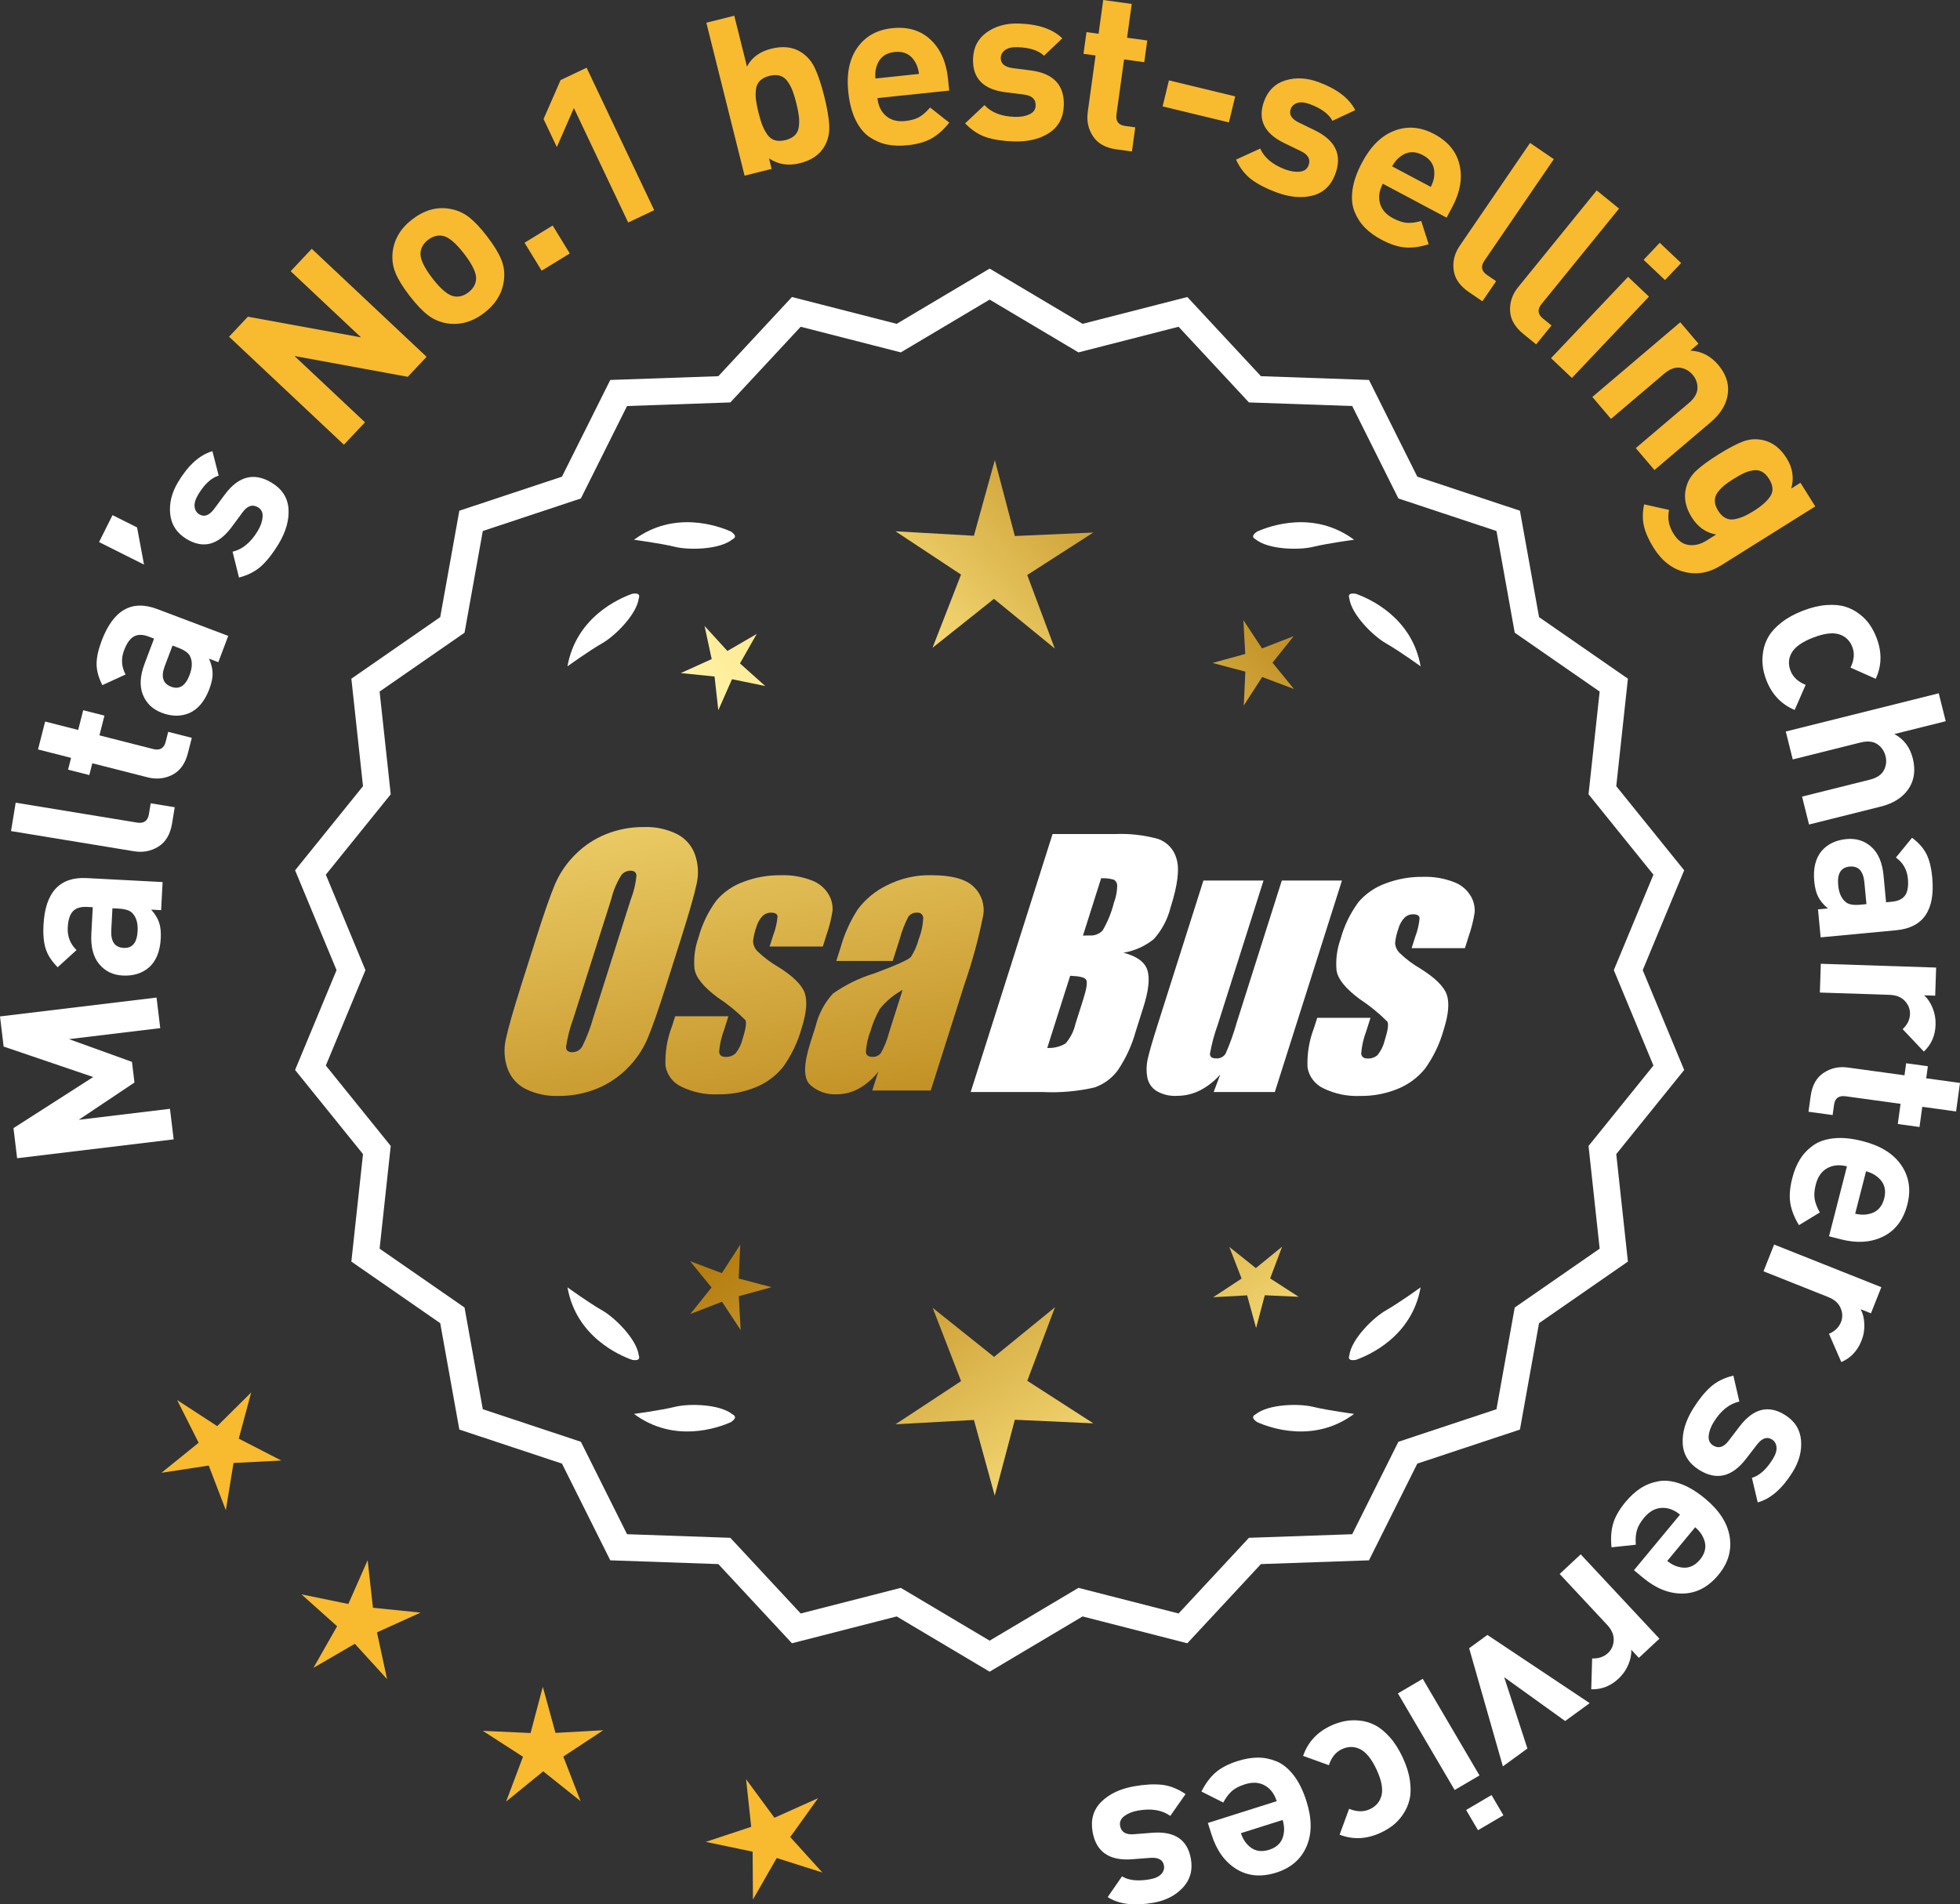 <?xml version="1.0" encoding="UTF-8"?>
<svg id="Layer_2" data-name="Layer 2" xmlns="http://www.w3.org/2000/svg" xmlns:xlink="http://www.w3.org/1999/xlink" viewBox="0 0 177.002 172.01">
  <rect x="0" y="0" width="177.002" height="172.01" fill="#333333" stroke="none"/>
  <defs>
    <style>
      .cls-1 {
        fill: url(#linear-gradient-8);
      }

      .cls-2 {
        fill: url(#linear-gradient-7);
      }

      .cls-3 {
        fill: url(#linear-gradient-5);
      }

      .cls-4 {
        fill: url(#linear-gradient-6);
      }

      .cls-5 {
        fill: url(#linear-gradient-9);
      }

      .cls-6 {
        fill: url(#linear-gradient-4);
      }

      .cls-7 {
        fill: url(#linear-gradient-3);
      }

      .cls-8 {
        fill: url(#linear-gradient-2);
      }

      .cls-9 {
        fill: url(#linear-gradient);
      }

      .cls-10 {
        fill: #f8ba2f;
      }

      .cls-11 {
        fill: #fff;
      }
    </style>
    <linearGradient id="linear-gradient" x1="115.724" y1="197.251" x2="64.299" y2="114.731" gradientUnits="userSpaceOnUse">
      <stop offset="0" stop-color="#f9df7b"/>
      <stop offset=".279" stop-color="#b57e10"/>
      <stop offset=".323" stop-color="#c89d38"/>
      <stop offset=".417" stop-color="#efda86"/>
      <stop offset=".46" stop-color="#fff3a6"/>
      <stop offset=".642" stop-color="#f9df7b"/>
      <stop offset="1" stop-color="#b57e10"/>
    </linearGradient>
    <linearGradient id="linear-gradient-2" x1="128.971" y1="188.995" x2="77.546" y2="106.475" xlink:href="#linear-gradient"/>
    <linearGradient id="linear-gradient-3" x1="150.498" y1="175.579" x2="99.073" y2="93.06" xlink:href="#linear-gradient"/>
    <linearGradient id="linear-gradient-4" x1="50.286" y1="65.2" x2="81.979" y2="236.219" gradientUnits="userSpaceOnUse">
      <stop offset="0" stop-color="#f9df7b"/>
      <stop offset=".279" stop-color="#b57e10"/>
      <stop offset=".284" stop-color="#e5c25b"/>
      <stop offset=".286" stop-color="#f9df7b"/>
      <stop offset=".46" stop-color="#fff3a6"/>
      <stop offset=".642" stop-color="#f9df7b"/>
      <stop offset="1" stop-color="#b57e10"/>
    </linearGradient>
    <linearGradient id="linear-gradient-5" x1="62.794" y1="62.882" x2="94.487" y2="233.901" xlink:href="#linear-gradient-4"/>
    <linearGradient id="linear-gradient-6" x1="75.419" y1="60.543" x2="107.112" y2="231.561" xlink:href="#linear-gradient-4"/>
    <linearGradient id="linear-gradient-7" x1="54.733" y1="114.601" x2="120.509" y2="53.609" xlink:href="#linear-gradient"/>
    <linearGradient id="linear-gradient-8" x1="32.514" y1="90.64" x2="98.29" y2="29.647" xlink:href="#linear-gradient"/>
    <linearGradient id="linear-gradient-9" x1="39.57" y1="98.249" x2="105.346" y2="37.256" xlink:href="#linear-gradient"/>
  </defs>
  <g id="Layer_1-2" data-name="Layer 1">
    <g>
      <g>
        <polygon class="cls-10" points="22.685 125.769 19.616 128.811 15.994 126.454 17.939 130.313 14.578 133.029 18.849 132.372 20.394 136.407 21.089 132.142 25.405 131.92 21.563 129.942 22.685 125.769"/>
        <polygon class="cls-10" points="33.681 145.218 33.201 140.924 31.456 144.877 27.223 144.006 30.443 146.888 28.307 150.644 32.043 148.472 34.956 151.664 34.044 147.44 37.98 145.656 33.681 145.218"/>
        <polygon class="cls-10" points="50.165 156.521 49.019 152.354 47.914 156.532 43.597 156.334 47.229 158.676 45.707 162.721 49.056 159.991 52.433 162.688 50.871 158.659 54.48 156.281 50.165 156.521"/>
        <polygon class="cls-10" points="71.363 165.928 73.881 162.416 69.938 164.185 67.376 160.705 67.84 165.002 63.739 166.363 67.968 167.249 67.996 171.57 70.145 167.822 74.264 169.131 71.363 165.928"/>
      </g>
      <g>
        <path class="cls-11" d="M89.371,150.63l-8.345-4.961-9.405,2.409-6.61-7.111-9.703-.338-4.338-8.685-9.214-3.058-1.716-9.556-7.98-5.53,1.046-9.652-6.098-7.554,3.723-8.967-3.723-8.967,6.098-7.554-1.046-9.652,7.98-5.53,1.716-9.556,9.214-3.058,4.338-8.685,9.703-.338,6.61-7.111,9.405,2.409,8.345-4.961,8.345,4.961,9.405-2.409,6.61,7.111,9.703.338,4.338,8.685,9.214,3.058,1.716,9.556,7.98,5.53-1.046,9.652,6.098,7.554-3.723,8.967,3.723,8.967-6.098,7.554,1.046,9.652-7.98,5.53-1.716,9.556-9.214,3.058-4.338,8.685-9.703.338-6.61,7.111-9.405-2.409-8.345,4.961ZM81.301,143.753l8.07,4.797,8.07-4.797,9.095,2.329,6.392-6.877,9.383-.327,4.195-8.399,8.91-2.957,1.659-9.241,7.716-5.348-1.011-9.334,5.897-7.305-3.6-8.671,3.6-8.671-5.897-7.305,1.011-9.334-7.716-5.348-1.659-9.241-8.91-2.957-4.195-8.399-9.383-.327-6.392-6.877-9.095,2.329-8.07-4.797-8.07,4.797-9.095-2.329-6.392,6.877-9.383.327-4.195,8.399-8.91,2.957-1.659,9.241-7.716,5.348,1.011,9.334-5.897,7.305,3.6,8.671-3.6,8.671,5.897,7.305-1.011,9.334,7.716,5.348,1.659,9.241,8.91,2.957,4.195,8.399,9.383.327,6.392,6.877,9.095-2.329Z"/>
        <path class="cls-11" d="M89.371,150.992l-8.394-4.99-9.459,2.423-6.647-7.152-9.758-.34-4.364-8.735-9.268-3.076-1.726-9.61-8.025-5.562,1.052-9.708-6.133-7.598,3.744-9.018-3.744-9.018,6.133-7.598-1.052-9.708,8.025-5.562,1.726-9.61,9.268-3.076,4.364-8.735,9.758-.34,6.647-7.152,9.459,2.423,8.394-4.99,8.394,4.99,9.459-2.423,6.647,7.152,9.758.34,4.364,8.735,9.268,3.076,1.726,9.61,8.025,5.562-1.052,9.708,6.133,7.598-3.744,9.018,3.744,9.018-6.133,7.598,1.052,9.708-8.025,5.562-1.726,9.61-9.268,3.076-4.364,8.735-9.758.34-6.647,7.152-9.459-2.423-8.394,4.99ZM81.073,145.335l8.298,4.933,8.298-4.933,9.352,2.396,6.571-7.07,9.646-.336,4.313-8.636,9.162-3.041,1.706-9.501,7.934-5.499-1.04-9.596,6.062-7.511-3.701-8.915,3.701-8.916-6.062-7.511,1.04-9.597-7.934-5.499-1.706-9.501-9.162-3.041-4.313-8.635-9.646-.336-6.571-7.07-9.352,2.395-8.298-4.932-8.298,4.932-9.352-2.395-6.571,7.07-9.646.336-4.313,8.635-9.162,3.041-1.706,9.501-7.934,5.499,1.04,9.597-6.062,7.511,3.701,8.916-3.701,8.915,6.062,7.511-1.04,9.596,7.934,5.499,1.706,9.501,9.162,3.041,4.313,8.636,9.646.336,6.571,7.07,9.352-2.396ZM89.371,148.913l-8.118-4.826-9.148,2.343-6.43-6.918-9.438-.329-4.221-8.448-8.963-2.975-1.669-9.295-7.762-5.379,1.017-9.39-5.932-7.349,3.621-8.722-3.621-8.722,5.932-7.349-1.017-9.389,7.762-5.38,1.669-9.295,8.963-2.975,4.221-8.449,9.438-.329,6.43-6.917,9.148,2.343,8.118-4.826,8.118,4.826,9.148-2.343,6.43,6.917,9.438.329,4.221,8.449,8.963,2.975,1.669,9.295,7.762,5.38-1.017,9.389,5.932,7.349-3.621,8.722,3.621,8.722-5.932,7.349,1.017,9.39-7.762,5.379-1.669,9.295-8.963,2.975-4.221,8.448-9.438.329-6.43,6.918-9.148-2.343-8.118,4.826ZM81.349,143.42l8.022,4.769,8.022-4.769,9.041,2.315,6.354-6.836,9.327-.325,4.17-8.349,8.857-2.94,1.649-9.186,7.67-5.316-1.005-9.278,5.861-7.262-3.578-8.619,3.578-8.62-5.861-7.262,1.005-9.278-7.67-5.316-1.649-9.186-8.857-2.94-4.17-8.349-9.327-.325-6.354-6.835-9.041,2.315-8.022-4.769-8.022,4.769-9.041-2.315-6.354,6.835-9.327.325-4.17,8.349-8.857,2.94-1.649,9.186-7.67,5.316,1.005,9.278-5.861,7.262,3.578,8.62-3.578,8.619,5.861,7.262-1.005,9.278,7.67,5.316,1.649,9.186,8.857,2.94,4.17,8.349,9.327.325,6.354,6.836,9.041-2.315Z"/>
      </g>
      <g>
        <polygon class="cls-9" points="66.71 115.48 66.85 112.419 65.189 114.994 62.321 113.915 64.257 116.29 62.344 118.684 65.202 117.577 66.887 120.136 66.717 117.077 69.672 116.264 66.71 115.48"/>
        <polygon class="cls-8" points="95.271 118.076 89.772 122.558 84.229 118.13 86.793 124.745 80.868 128.647 87.952 128.254 89.833 135.094 91.647 128.236 98.734 128.56 92.772 124.716 95.271 118.076"/>
        <polygon class="cls-7" points="114.706 115.47 115.785 112.603 113.41 114.538 111.016 112.626 112.123 115.483 109.564 117.169 112.624 116.999 113.436 119.953 114.22 116.991 117.281 117.131 114.706 115.47"/>
      </g>
      <g>
        <path class="cls-11" d="M113.379,127.755c-.114.057-.184.124-.207.201-.001.001-.002.002-.003.003.001 0.0.001 0.0.002.001-.036.131.066.291.35.488,1.179.524,5.149,1.947,8.764-.74,0,0-2.348-.308-3.726-.643-1.249-.304-4.027-.256-5.179.691Z"/>
        <path class="cls-11" d="M121.839,122.716c0.0.001-0.0.003,0,.004.001-0.0.001-0.0.002-.001.063.12.248.166.589.115,1.217-.428,5.08-2.121,5.862-6.557,0,0-1.918,1.389-3.15,2.091-1.117.637-3.103,2.579-3.29,4.059-.043.12-.049.217-.013.288Z"/>
      </g>
      <g>
        <path class="cls-11" d="M66.16,127.755c.114.057.184.124.207.201.001.001.002.002.003.003-.001 0-.001 0-.002.001.036.131-.066.291-.35.488-1.179.524-5.149,1.947-8.764-.74,0,0,2.348-.308,3.726-.643,1.249-.304,4.027-.256,5.179.691Z"/>
        <path class="cls-11" d="M57.7,122.716c-0.0.001 0.0.003,0,.004-.001-0-.001-0-.002-.001-.063.12-.248.166-.589.115-1.217-.428-5.08-2.121-5.862-6.557,0,0,1.918,1.389,3.15,2.091,1.117.637,3.103,2.579,3.29,4.059.043.12.049.217.013.288Z"/>
      </g>
      <g>
        <path class="cls-11" d="M66.16,48.707c.114-.057.184-.124.207-.201.001-.001.002-.002.003-.003-.001-0-.001-0-.002-.001.036-.131-.066-.291-.35-.488-1.179-.524-5.149-1.947-8.764.74,0,0,2.348.308,3.726.643,1.249.304,4.027.256,5.179-.691Z"/>
        <path class="cls-11" d="M57.7,53.746c-0-.001 0-.003,0-.004-.001 0-.001 0-.002.001-.063-.12-.248-.166-.589-.115-1.217.428-5.08,2.121-5.862,6.557,0,0,1.918-1.389,3.15-2.091,1.117-.637,3.103-2.579,3.29-4.059.043-.12.049-.217.013-.288Z"/>
      </g>
      <g>
        <path class="cls-11" d="M113.379,48.707c-.114-.057-.184-.124-.207-.201-.001-.001-.002-.002-.003-.003.001-0.0.001-0.0.002-.001-.036-.131.066-.291.35-.488,1.179-.524,5.149-1.947,8.764.74,0,0-2.348.308-3.726.643-1.249.304-4.027.256-5.179-.691Z"/>
        <path class="cls-11" d="M121.839,53.746c0-.001-0-.003,0-.004.001 0.0.001 0.0.002.001.063-.12.248-.166.589-.115,1.217.428,5.08,2.121,5.862,6.557,0,0-1.918-1.389-3.15-2.091-1.117-.637-3.103-2.579-3.29-4.059-.043-.12-.049-.217-.013-.288Z"/>
      </g>
      <g id="Group_4" data-name="Group 4">
        <g id="Group_1" data-name="Group 1">
          <path id="Path_1" data-name="Path 1" class="cls-6" d="M60.212,88.838c-.743,2.341-1.321,3.999-1.734,4.975-.429.998-1.045,1.904-1.814,2.67-.793.803-1.741,1.435-2.787,1.858-1.09.438-2.256.658-3.431.648-1.017.039-2.027-.171-2.945-.611-.769-.376-1.363-1.035-1.657-1.839-.308-.854-.365-1.778-.165-2.663.198-.958.677-2.638,1.438-5.039l1.265-3.987c.743-2.341,1.321-3.999,1.734-4.975.429-.998,1.045-1.904,1.814-2.67.793-.803,1.741-1.435,2.787-1.858,1.091-.437,2.256-.656,3.431-.646,1.017-.039,2.027.171,2.945.611.768.377,1.362,1.036,1.657,1.84.308.854.365,1.778.165,2.663-.198.958-.677,2.637-1.438,5.037l-1.266,3.986ZM56.987,81.18c.255-.669.42-1.369.49-2.082-.014-.303-.197-.454-.548-.454-.305.003-.593.136-.794.366-.426.665-.737,1.397-.922,2.166l-3.456,10.883c-.3.811-.515,1.65-.64,2.506,0,.319.194.476.565.476.383-.001.734-.212.915-.548.408-.836.739-1.708.988-2.604l3.398-10.71.003.003Z"/>
          <path id="Path_2" data-name="Path 2" class="cls-3" d="M74.31,85.496h-4.81l.329-1.035c.208-.538.339-1.102.391-1.676-.018-.234-.216-.351-.592-.351-.295-.003-.578.115-.785.325-.254.277-.438.611-.538.973-.15.416-.25.849-.298,1.289.015.339.158.661.399.9.569.552,1.206,1.031,1.894,1.425,1.317.827,2.106,1.604,2.367,2.33.259.728.172,1.789-.271,3.182-.35,1.263-.919,2.454-1.683,3.518-.654.81-1.504,1.439-2.469,1.829-1.077.439-2.23.656-3.393.64-1.148.051-2.29-.186-3.322-.691-.755-.353-1.289-1.052-1.43-1.873-.055-1.217.143-2.433.582-3.57l.293-.922h4.808l-.384,1.21c-.246.642-.398,1.316-.454,2.001.022.307.216.461.574.461.33.02.655-.092.903-.311.308-.381.527-.826.64-1.302.289-.911.373-1.482.251-1.712-.764-.766-1.605-1.451-2.509-2.045-1.291-.958-1.987-1.829-2.088-2.612-.083-.943.039-1.893.359-2.784.329-1.218.883-2.363,1.634-3.376.659-.761,1.503-1.338,2.45-1.676,1.062-.401,2.19-.6,3.325-.589.978-.037,1.953.127,2.864.483.631.24,1.16.689,1.498,1.273.258.444.376.955.34,1.467-.114.719-.291,1.427-.53,2.114l-.348,1.111v-.008Z"/>
          <path id="Path_3" data-name="Path 3" class="cls-4" d="M80.62,86.795h-5.095l.406-1.28c.343-1.213.869-2.366,1.559-3.42.686-.899,1.573-1.626,2.59-2.122,1.245-.636,2.629-.953,4.027-.922,1.836,0,3.11.347,3.822,1.042.696.657,1.021,1.616.867,2.561-.422,2.122-.99,4.212-1.701,6.255l-3.043,9.588h-5.279l.542-1.701c-.481.626-1.083,1.149-1.771,1.536-.626.339-1.326.515-2.038.512-.862.033-1.703-.275-2.341-.856-.611-.57-.611-1.82,0-3.75l.498-1.571c.264-1.09.8-2.096,1.558-2.923,1.131-.798,2.383-1.411,3.707-1.814,2.019-.75,3.134-1.252,3.343-1.508.313-.488.546-1.023.691-1.584.247-.621.386-1.28.41-1.948-.017-.269-.248-.473-.517-.457-.011.001-.021.002-.032.003-.317-.024-.622.121-.805.381-.322.631-.577,1.295-.761,1.979l-.638,1.997ZM81.511,89.414c-.793.427-1.493,1.009-2.056,1.712-.356.627-.637,1.293-.838,1.986-.24.612-.383,1.257-.424,1.913.033.285.223.432.582.432.297.022.586-.104.772-.337.316-.559.557-1.156.717-1.778l1.247-3.928Z"/>
        </g>
        <g id="Group_3" data-name="Group 3">
          <path id="Path_7" data-name="Path 7" class="cls-11" d="M95.048,75.334h5.641c1.319-.059,2.639.092,3.91.446.817.29,1.437.967,1.654,1.807.278.907.098,2.367-.542,4.379-.264,1.057-.78,2.035-1.503,2.849-.794.644-1.742,1.07-2.751,1.236,1.207.319,1.928.841,2.162,1.576s.11,1.862-.373,3.376l-.684,2.162c-.345,1.246-.89,2.429-1.613,3.501-.526.72-1.258,1.262-2.1,1.554-1.523.352-3.088.492-4.649.417h-6.541l7.396-23.304h-.007ZM96.646,88.132l-2.073,6.522c.579.032,1.154-.108,1.654-.402.44-.507.747-1.115.893-1.771l.691-2.173c.318-.999.411-1.603.278-1.814-.132-.212-.611-.329-1.445-.359l.003-.004ZM99.441,79.324l-1.642,5.183c.245-.011.435-.014.57-.014.446.042.887-.119,1.2-.44.459-.785.804-1.631,1.024-2.513.188-.49.289-1.008.3-1.532.004-.229-.116-.442-.314-.556-.368-.102-.75-.144-1.131-.126l-.007-.002Z"/>
          <path id="Path_8" data-name="Path 8" class="cls-11" d="M121.187,79.537l-6.061,19.1h-5.523l.596-1.588c-.519.596-1.147,1.088-1.851,1.449-.638.318-1.342.484-2.056.483-.66.041-1.318-.12-1.885-.461-.422-.281-.712-.723-.801-1.222-.094-.527-.084-1.068.03-1.591.114-.552.428-1.65.951-3.288l4.09-12.884h5.428l-4.126,12.997c-.313.861-.551,1.747-.713,2.648,0,.278.183.417.56.417.344.031.676-.137.856-.432.396-.901.729-1.829.995-2.776l4.079-12.854h5.428l.003.003Z"/>
          <path id="Path_9" data-name="Path 9" class="cls-11" d="M132.289,85.642h-4.81l.329-1.035c.208-.538.339-1.102.391-1.676-.018-.234-.216-.351-.592-.351-.295-.003-.578.115-.784.325-.254.277-.438.611-.538.973-.15.416-.249.848-.297,1.287.015.339.158.661.399.9.569.553,1.205,1.032,1.893,1.426,1.317.827,2.106,1.604,2.367,2.33.259.728.172,1.789-.271,3.182-.35,1.263-.919,2.454-1.683,3.518-.654.809-1.504,1.439-2.469,1.829-1.077.439-2.23.656-3.393.64-1.148.051-2.29-.186-3.322-.691-.755-.353-1.289-1.052-1.43-1.873-.055-1.217.143-2.433.582-3.57l.293-.922h4.81l-.384,1.211c-.246.642-.398,1.316-.454,2.001.022.307.216.461.574.461.33.02.655-.092.903-.311.308-.381.527-.826.64-1.302.289-.911.373-1.482.251-1.712-.764-.766-1.605-1.451-2.509-2.045-1.291-.958-1.987-1.829-2.088-2.612-.083-.943.039-1.893.359-2.784.329-1.218.883-2.363,1.634-3.376.659-.761,1.503-1.338,2.45-1.676,1.062-.401,2.19-.6,3.325-.589.978-.037,1.953.127,2.864.483.632.239,1.163.689,1.503,1.273.258.444.376.955.34,1.467-.114.719-.291,1.427-.53,2.114l-.351,1.108-.004-.005Z"/>
        </g>
      </g>
      <g>
        <path class="cls-11" d="M14.138,90.104l.333,2.76-8.24.993,5.687,2.054.225,1.866-5.033,3.367,8.24-.993.332,2.76-14.136,1.704-.329-2.72,7.2-4.615-8.089-2.752-.327-2.721,14.138-1.704Z"/>
        <path class="cls-11" d="M14.684,79.671l-.133,2.537-.899-.047c.341.378.578.761.711,1.148.134.387.186.874.154,1.46-.061,1.158-.413,2.028-1.058,2.608-.629.541-1.423.787-2.383.736-.878-.046-1.585-.39-2.118-1.032-.534-.642-.771-1.549-.71-2.721l.128-2.417-.52-.027c-.573-.03-.997.102-1.272.394-.275.293-.431.778-.467,1.458-.042.812.223,1.494.794,2.044l-1.703,1.553c-.532-.535-.891-1.084-1.075-1.648-.184-.563-.253-1.285-.206-2.164.153-2.956,1.455-4.37,3.905-4.242l6.852.359ZM10.712,82.067l-.559-.029-.104,1.978c-.054,1.025.318,1.559,1.118,1.601.785.041,1.205-.464,1.261-1.516.036-.679-.104-1.2-.418-1.564-.213-.278-.646-.434-1.299-.468Z"/>
        <path class="cls-11" d="M15.779,72.911l-.238,1.461c-.163.987-.574,1.686-1.237,2.097-.662.412-1.395.552-2.197.42l-11.111-1.824.421-2.565,10.953,1.797c.62.102.978-.15,1.078-.755l.161-.987,2.171.356Z"/>
        <path class="cls-11" d="M17.322,66.645l-.352,1.376c-.243.957-.713,1.611-1.408,1.964-.694.353-1.437.429-2.224.228l-5.001-1.273-.272,1.066-1.918-.488.271-1.066-2.985-.76.643-2.52,2.983.76.454-1.783,1.919.488-.453,1.783,4.845,1.233c.608.155.985-.059,1.133-.64l.232-.911,2.133.542Z"/>
        <path class="cls-11" d="M20.612,57.435l-.897,2.376-.842-.318c.21.464.319.901.328,1.311.01.41-.09.889-.297,1.438-.41,1.085-1.011,1.807-1.802,2.163-.764.324-1.595.317-2.493-.023-.822-.311-1.391-.854-1.704-1.627s-.263-1.71.153-2.808l.855-2.264-.487-.184c-.535-.203-.98-.206-1.331-.011-.353.195-.648.61-.889,1.246-.287.761-.242,1.49.135,2.189l-2.096.961c-.345-.672-.519-1.304-.521-1.897-.005-.593.148-1.301.461-2.124,1.046-2.769,2.717-3.72,5.011-2.852l6.416,2.425ZM16.103,58.509l-.523-.198-.7,1.852c-.363.96-.171,1.582.578,1.865.735.278,1.289-.076,1.662-1.061.239-.636.267-1.175.077-1.617-.118-.329-.482-.61-1.094-.841Z"/>
        <path class="cls-11" d="M12.38,47.64l.625,3.354-4.061-2.031,1.218-2.433,2.218,1.109Z"/>
        <path class="cls-11" d="M24.525,43.594c.948.571,1.459,1.36,1.528,2.367.07,1.007-.228,2.065-.895,3.173-.495.822-1.007,1.479-1.536,1.97-.528.491-1.208.845-2.039,1.061l-.58-2.333c.891-.211,1.648-.837,2.274-1.877.261-.434.407-.852.439-1.253.03-.401-.107-.694-.415-.88-.492-.296-.956-.146-1.391.447l-1.003,1.356c-1.203,1.61-2.553,1.966-4.05,1.064-.891-.536-1.387-1.29-1.487-2.26-.1-.971.139-1.936.716-2.896.915-1.519,1.947-2.446,3.098-2.78l.563,2.206c-.668.205-1.285.776-1.848,1.712-.255.423-.362.79-.324,1.1.039.312.177.539.417.684.446.268.889.114,1.328-.461l.982-1.323c1.237-1.667,2.645-2.027,4.221-1.078Z"/>
        <path class="cls-10" d="M38.524,32.228l-1.699,1.807-10.23-1.879,6.367,5.988-1.905,2.025-10.373-9.756,1.699-1.807,10.216,1.865-6.352-5.974,1.905-2.025,10.372,9.756Z"/>
        <path class="cls-10" d="M43.973,21.334c.609.792,1.038,1.485,1.284,2.078.246.593.332,1.212.257,1.859-.135,1.181-.73,2.177-1.787,2.99-1.046.806-2.156,1.122-3.332.95-.651-.104-1.233-.35-1.743-.74-.51-.39-1.066-.975-1.668-1.757s-1.023-1.467-1.266-2.055c-.242-.587-.329-1.209-.263-1.867.134-1.18.724-2.173,1.771-2.978,1.078-.83,2.193-1.15,3.348-.962.652.104,1.231.349,1.737.732.507.385,1.061.968,1.662,1.75ZM41.912,22.92c-.789-1.024-1.46-1.568-2.012-1.631-.432-.056-.847.071-1.248.38-.391.301-.614.666-.671,1.096-.079.55.273,1.338,1.062,2.363.798,1.036,1.473,1.584,2.024,1.647.431.056.842-.066,1.232-.367.401-.309.631-.678.687-1.109.081-.55-.276-1.343-1.074-2.379Z"/>
        <path class="cls-10" d="M51.456,22.893l-2.541,1.556-1.546-2.524,2.541-1.557,1.546,2.524Z"/>
        <path class="cls-10" d="M59.08,18.984l-2.35,1.114-4.904-10.336-1.54,3.52-1.2-2.53,1.54-3.52,2.349-1.115,6.105,12.866Z"/>
        <path class="cls-10" d="M74.435,8.688c.261,1.048.411,1.924.451,2.629.038.705-.105,1.339-.432,1.901-.431.753-1.169,1.261-2.218,1.523-1.048.262-1.978.116-2.789-.437l.238.951-2.445.61-3.453-13.814,2.523-.631,1.148,4.599c.414-.818,1.146-1.358,2.193-1.62,1.048-.262,1.938-.162,2.672.301.554.343.979.834,1.276,1.475.297.641.575,1.478.834,2.513ZM72.143,10.486c-.038-.313-.114-.703-.23-1.168-.117-.466-.232-.846-.347-1.14-.115-.294-.264-.57-.444-.827-.181-.257-.408-.427-.684-.51-.275-.082-.594-.078-.955.012-.363.091-.646.237-.85.439-.204.202-.325.459-.364.771-.038.312-.038.625-.002.938.037.314.113.704.23,1.169.116.466.231.846.347,1.14.114.294.263.573.445.837.184.263.412.437.687.519.275.083.595.078.956-.012.362-.09.645-.237.85-.439.203-.202.323-.462.36-.781s.038-.634.001-.949Z"/>
        <path class="cls-10" d="M85.723,8.182l-6.483.678c.07.69.329,1.226.771,1.608.442.383,1.021.537,1.736.462.53-.056.957-.177,1.279-.365.322-.188.644-.473.967-.855l1.731,1.367c-.497.629-1.028,1.103-1.591,1.423-.563.32-1.289.527-2.178.62-.662.069-1.271.049-1.826-.061-.554-.109-1.084-.332-1.589-.668-.504-.336-.926-.849-1.266-1.537-.34-.688-.563-1.537-.668-2.544-.174-1.658.102-2.997.826-4.018.724-1.021,1.771-1.603,3.135-1.746,1.421-.148,2.575.197,3.468,1.035.891.838,1.416,2.007,1.572,3.505l.114,1.094ZM82.992,6.678c-.061-.449-.179-.812-.355-1.089-.393-.683-1.008-.98-1.844-.894-.834.088-1.374.506-1.617,1.255-.115.307-.156.687-.122,1.139l3.938-.412Z"/>
        <path class="cls-10" d="M96.07,9.509c-.033,1.106-.473,1.937-1.316,2.492s-1.912.812-3.205.774c-.959-.029-1.782-.154-2.469-.375-.688-.221-1.328-.64-1.924-1.258l1.751-1.648c.62.672,1.535,1.027,2.749,1.063.507.016.942-.062,1.308-.23.365-.17.554-.434.563-.794.018-.573-.34-.904-1.069-.993l-1.675-.21c-1.994-.26-2.964-1.263-2.911-3.009.031-1.04.446-1.84,1.244-2.404.797-.562,1.755-.827,2.874-.793,1.773.053,3.087.5,3.942,1.339l-1.648,1.571c-.507-.482-1.305-.74-2.398-.772-.492-.015-.865.071-1.118.256-.252.186-.382.419-.391.699-.017.52.335.83,1.053.932l1.634.209c2.06.262,3.062,1.313,3.007,3.152Z"/>
        <path class="cls-10" d="M102.22,13.684l-1.407-.194c-.978-.135-1.681-.528-2.108-1.18s-.587-1.38-.474-2.186l.705-5.112-1.089-.15.271-1.961,1.09.15.421-3.051,2.575.356-.421,3.051,1.823.251-.271,1.961-1.822-.252-.686,4.953c-.085.621.169.972.763,1.054l.932.129-.301,2.179Z"/>
        <path class="cls-10" d="M110.98,11.059l-5.987-1.447.568-2.353,5.987,1.447-.568,2.353Z"/>
        <path class="cls-10" d="M120.588,15.723c-.387,1.038-1.067,1.684-2.044,1.94-.977.255-2.071.158-3.284-.292-.899-.334-1.64-.716-2.221-1.145-.58-.429-1.053-1.032-1.419-1.808l2.187-1.001c.372.835,1.127,1.464,2.264,1.887.475.176.913.243,1.313.199.399-.043.663-.233.788-.571.2-.538-.033-.965-.697-1.283l-1.52-.735c-1.805-.884-2.402-2.145-1.794-3.782.361-.975,1.011-1.602,1.945-1.88.936-.278,1.929-.222,2.979.168,1.661.617,2.763,1.461,3.305,2.53l-2.063.961c-.326-.619-1-1.118-2.024-1.499-.463-.172-.844-.21-1.142-.115-.299.096-.496.274-.594.537-.183.487.052.894.698,1.22l1.481.721c1.868.907,2.481,2.223,1.841,3.948Z"/>
        <path class="cls-10" d="M130.636,19.658l-5.756-3.062c-.326.612-.412,1.201-.26,1.765.153.565.547,1.016,1.184,1.354.47.25.892.388,1.263.412.374.024.799-.032,1.279-.169l.672,2.102c-.763.244-1.467.34-2.113.291s-1.363-.283-2.152-.703c-.589-.313-1.082-.67-1.48-1.071-.398-.4-.713-.881-.943-1.442-.23-.561-.294-1.221-.191-1.982.103-.761.393-1.588.868-2.483.782-1.471,1.76-2.428,2.93-2.87,1.172-.441,2.364-.34,3.576.305,1.26.67,2.025,1.602,2.297,2.795.271,1.194.052,2.457-.654,3.787l-.518.971ZM129.212,16.884c.2-.406.306-.773.314-1.101.055-.786-.289-1.376-1.03-1.771s-1.423-.349-2.043.136c-.268.19-.514.482-.737.876l3.496,1.859Z"/>
        <path class="cls-10" d="M133.872,27.215l-1.222-.835c-.826-.564-1.286-1.233-1.378-2.007-.092-.774.09-1.497.549-2.168l6.354-9.296,2.147,1.467-6.265,9.164c-.354.518-.277.949.229,1.295l.825.564-1.241,1.816Z"/>
        <path class="cls-10" d="M138.725,31.104l-1.149-.933c-.775-.63-1.179-1.335-1.207-2.114-.029-.779.212-1.484.726-2.115l7.099-8.741,2.019,1.639-6.998,8.617c-.395.486-.354.923.122,1.31l.776.63-1.387,1.708Z"/>
        <path class="cls-10" d="M141.954,34.139l-1.887-1.789,6.96-7.346,1.887,1.788-6.96,7.346ZM150.36,25.297l-1.931-1.829,1.458-1.539,1.932,1.83-1.459,1.539Z"/>
        <path class="cls-10" d="M149.407,42.455l-1.684-1.982,4.802-4.079c.497-.423.753-.863.767-1.321.014-.458-.131-.864-.433-1.22-.311-.366-.694-.579-1.146-.64-.455-.061-.931.121-1.428.543l-4.802,4.079-1.683-1.981,7.939-6.747,1.645,1.936-.731.622c.989.052,1.825.479,2.508,1.282.664.782.961,1.606.891,2.47-.082.997-.604,1.904-1.569,2.725l-5.075,4.312Z"/>
        <path class="cls-10" d="M155.424,51.069c-1.073.672-2.173.869-3.299.591s-2.057-1.004-2.793-2.18c-.438-.701-.729-1.353-.871-1.956s-.137-1.26.017-1.969l2.251.502c-.162.747-.028,1.464.404,2.154.382.61.841.948,1.378,1.013.536.065,1.059-.062,1.567-.38l.898-.563c-.92-.163-1.653-.68-2.198-1.549-.552-.882-.731-1.745-.537-2.59.143-.625.444-1.156.903-1.592.457-.437,1.14-.938,2.043-1.504.904-.566,1.648-.958,2.236-1.176.586-.218,1.192-.256,1.817-.112.846.194,1.548.737,2.107,1.63.545.87.684,1.782.416,2.736l.83-.52,1.339,2.135-8.51,5.33ZM158.384,46.147c.71-.445,1.211-.892,1.497-1.339.286-.447.245-.964-.123-1.552-.197-.316-.419-.537-.66-.66-.243-.124-.513-.159-.811-.106-.298.052-.574.139-.829.259s-.552.287-.891.499c-.34.212-.618.407-.838.584-.22.176-.419.384-.601.624-.181.239-.27.5-.266.78.003.282.103.581.301.897.198.316.423.538.676.663.251.126.524.159.818.101.294-.059.57-.145.829-.259.257-.115.557-.278.896-.491Z"/>
        <path class="cls-11" d="M162.07,64.125c-1.208-.506-2.061-1.407-2.559-2.702-.158-.41-.265-.827-.319-1.249-.056-.421-.043-.873.037-1.353.079-.481.247-.935.505-1.362.257-.427.646-.845,1.169-1.252.521-.408,1.162-.758,1.922-1.05.759-.291,1.469-.461,2.129-.507.66-.047,1.227.003,1.696.151.472.147.9.372,1.288.673.388.301.698.628.935.98.234.353.432.734.589,1.145.503,1.307.478,2.544-.073,3.713l-2.274-1.012c.329-.669.384-1.29.164-1.862-.221-.572-.609-.952-1.167-1.138-.586-.189-1.371-.094-2.354.284-.996.383-1.647.84-1.957,1.374-.29.511-.324,1.053-.104,1.625.22.573.675.997,1.367,1.274l-.993,2.267Z"/>
        <path class="cls-11" d="M163.369,74.474l-.63-2.522,6.112-1.527c.633-.159,1.058-.44,1.272-.844s.267-.833.153-1.286c-.116-.465-.365-.826-.744-1.082-.38-.255-.887-.304-1.521-.146l-6.112,1.528-.631-2.522,13.815-3.453.63,2.522-4.637,1.159c.856.459,1.411,1.193,1.663,2.202.249.996.15,1.866-.296,2.609-.515.857-1.386,1.439-2.614,1.746l-6.462,1.615Z"/>
        <path class="cls-11" d="M164.417,84.665l-.238-2.529.896-.084c-.393-.324-.682-.669-.871-1.033-.188-.364-.31-.838-.365-1.422-.108-1.155.114-2.067.667-2.735.543-.627,1.293-.985,2.249-1.076.875-.083,1.624.155,2.246.712.623.557.987,1.42,1.098,2.588l.228,2.41.518-.049c.57-.054.972-.246,1.201-.575.23-.33.313-.833.25-1.51-.076-.81-.438-1.445-1.083-1.906l1.458-1.785c.604.452,1.04.943,1.304,1.475.265.53.438,1.234.52,2.11.278,2.947-.804,4.535-3.246,4.766l-6.829.644ZM167.996,81.716l.557-.052-.186-1.971c-.097-1.022-.543-1.496-1.34-1.42-.782.074-1.124.635-1.025,1.684.063.677.277,1.172.642,1.486.25.245.701.335,1.353.274Z"/>
        <path class="cls-11" d="M173.736,94.98l-1.914-2.024c.426-.399.648-.852.664-1.358.015-.44-.139-.835-.46-1.186-.323-.351-.791-.536-1.403-.556l-6.276-.207.085-2.598,10.415.342-.084,2.539-.999-.033c.311.277.564.656.763,1.136.197.48.287.987.271,1.52-.032.986-.387,1.795-1.061,2.426Z"/>
        <path class="cls-11" d="M163.32,100.416l.194-1.407c.134-.978.525-1.681,1.177-2.109.651-.429,1.38-.588,2.187-.477l5.111.702.149-1.089,1.962.27-.149,1.089,3.051.419-.354,2.576-3.052-.419-.251,1.823-1.961-.27.25-1.823-4.952-.681c-.622-.085-.973.169-1.054.763l-.128.932-2.181-.299Z"/>
        <path class="cls-11" d="M165.175,111.665l1.617-6.316c-.672-.172-1.264-.117-1.775.164-.513.282-.858.771-1.037,1.469-.133.517-.167.959-.102,1.326.062.368.219.769.465,1.204l-1.883,1.148c-.418-.685-.678-1.347-.782-1.986-.104-.64-.046-1.392.176-2.257.164-.646.396-1.209.691-1.691.295-.482.688-.901,1.179-1.257.489-.356,1.117-.574,1.881-.654.764-.08,1.636.006,2.618.258,1.614.414,2.774,1.137,3.479,2.172.706,1.034.888,2.216.547,3.546-.354,1.382-1.079,2.346-2.176,2.891-1.096.545-2.373.63-3.833.257l-1.065-.273ZM167.534,109.626c.442.1.824.115,1.145.045.776-.131,1.27-.604,1.478-1.417.209-.814.004-1.465-.614-1.954-.247-.215-.59-.385-1.024-.51l-.983,3.836Z"/>
        <path class="cls-11" d="M166.282,123.025l-1.114-2.553c.536-.231.897-.582,1.085-1.053.163-.409.152-.833-.031-1.272-.185-.439-.562-.772-1.132-.999l-5.834-2.321.96-2.416,9.682,3.852-.938,2.36-.929-.369c.198.366.31.808.332,1.327.024.519-.062,1.026-.26,1.521-.365.916-.972,1.558-1.82,1.923Z"/>
        <path class="cls-11" d="M153.448,132.767c-.938-.587-1.435-1.385-1.488-2.393-.052-1.009.264-2.061.949-3.158.509-.813,1.032-1.462,1.569-1.943s1.223-.824,2.057-1.025l.54,2.343c-.894.196-1.662.809-2.305,1.837-.27.429-.422.845-.461,1.246-.039.4.096.696.4.887.485.304.951.163,1.397-.424l1.025-1.339c1.231-1.589,2.587-1.921,4.067-.995.881.552,1.364,1.313,1.448,2.286.083.973-.172,1.934-.766,2.883-.94,1.503-1.988,2.413-3.145,2.728l-.525-2.216c.672-.193,1.297-.754,1.877-1.681.262-.418.376-.783.343-1.095s-.169-.541-.405-.69c-.441-.276-.887-.129-1.336.438l-1.006,1.306c-1.265,1.646-2.679,1.981-4.237,1.006Z"/>
        <path class="cls-11" d="M147.558,141.827l4.16-5.02c-.533-.442-1.092-.646-1.677-.61-.583.035-1.104.331-1.564.885-.339.41-.56.796-.659,1.155-.099.359-.13.789-.093,1.287l-2.193.234c-.085-.797-.036-1.507.142-2.13.179-.623.553-1.278,1.122-1.965.427-.514.875-.925,1.349-1.234.473-.31,1.008-.521,1.603-.633s1.256-.042,1.979.212c.725.254,1.478.705,2.258,1.351,1.282,1.064,2.022,2.214,2.219,3.45s-.145,2.383-1.021,3.44c-.91,1.099-1.978,1.66-3.202,1.685-1.224.024-2.415-.444-3.576-1.405l-.846-.702ZM150.562,140.992c.356.279.695.456,1.016.53.758.213,1.405-.004,1.941-.65.536-.647.629-1.323.279-2.029-.133-.3-.368-.601-.709-.899l-2.527,3.049Z"/>
        <path class="cls-11" d="M143.7,152.581l.082-2.785c.584.02,1.062-.143,1.432-.489.322-.3.493-.688.514-1.164.021-.476-.178-.938-.596-1.386l-4.284-4.591,1.9-1.773,7.109,7.617-1.857,1.733-.682-.731c.023.416-.065.863-.267,1.343-.2.479-.494.9-.885,1.264-.721.673-1.544.994-2.467.962Z"/>
        <path class="cls-11" d="M135.721,159.545l-3.047-10.671,1.648-1.201,9.239,6.162-2.216,1.613-5.505-3.957,2.096,6.441-2.216,1.613Z"/>
        <path class="cls-11" d="M126.241,152.953l2.242-1.317,5.125,8.727-2.242,1.316-5.125-8.726ZM132.402,163.482l2.293-1.347,1.074,1.828-2.294,1.347-1.073-1.828Z"/>
        <path class="cls-11" d="M117.681,158.599c.424-1.24,1.266-2.152,2.523-2.735.398-.185.809-.319,1.225-.402.417-.083.868-.102,1.353-.054.485.047.949.185,1.392.413.444.228.888.588,1.329,1.082.442.493.833,1.109,1.176,1.847.343.738.559,1.435.649,2.091.091.655.079,1.223-.037,1.703-.115.48-.311.923-.585,1.33-.275.406-.579.739-.916.997-.336.259-.703.48-1.102.666-1.271.588-2.507.647-3.711.176l.857-2.336c.689.283,1.312.295,1.868.038.557-.258.91-.672,1.058-1.24.149-.598.002-1.375-.441-2.331-.448-.968-.949-1.588-1.501-1.861-.529-.255-1.072-.252-1.629.005s-.949.741-1.18,1.45l-2.328-.838Z"/>
        <path class="cls-11" d="M109.08,164.655l6.217-1.968c-.21-.661-.569-1.135-1.079-1.42-.511-.287-1.108-.321-1.795-.103-.508.161-.902.365-1.18.614-.278.249-.535.593-.775,1.032l-1.97-.992c.36-.715.784-1.287,1.271-1.714.487-.427,1.157-.775,2.009-1.044.635-.201,1.235-.304,1.801-.308.563-.004,1.128.107,1.689.335.562.228,1.078.645,1.551,1.251.472.605.86,1.392,1.165,2.358.503,1.588.502,2.956-.003,4.102-.504,1.146-1.409,1.925-2.72,2.34-1.36.431-2.561.325-3.604-.317-1.043-.642-1.791-1.681-2.246-3.118l-.332-1.049ZM112.059,165.58c.15.428.339.76.566.996.522.59,1.185.758,1.984.504.801-.253,1.246-.772,1.334-1.555.051-.324.015-.704-.109-1.14l-3.775,1.195Z"/>
        <path class="cls-11" d="M98.669,165.457c-.193-1.09.068-1.992.781-2.706.714-.715,1.708-1.185,2.981-1.409.945-.167,1.776-.212,2.494-.135.717.076,1.431.357,2.139.841l-1.379,1.969c-.744-.532-1.713-.693-2.908-.482-.499.088-.909.252-1.233.491-.323.24-.454.537-.391.892.1.564.516.816,1.249.755l1.683-.134c2.005-.15,3.157.634,3.461,2.355.182,1.024-.062,1.893-.728,2.606-.667.713-1.552,1.167-2.654,1.361-1.747.308-3.124.137-4.132-.51l1.295-1.874c.593.369,1.429.459,2.504.27.486-.086.835-.246,1.043-.479.21-.233.29-.488.241-.763-.09-.512-.496-.745-1.22-.699l-1.643.127c-2.07.162-3.266-.663-3.584-2.476Z"/>
      </g>
      <g>
        <polygon class="cls-2" points="114.915 59.853 116.828 57.46 113.971 58.567 112.285 56.008 112.455 59.067 109.5 59.88 112.463 60.664 112.322 63.724 113.983 61.149 116.851 62.229 114.915 59.853"/>
        <polygon class="cls-1" points="68.339 57.258 65.69 58.798 63.625 56.535 64.271 59.53 61.48 60.794 64.529 61.105 64.869 64.15 66.106 61.347 69.108 61.965 66.824 59.921 68.339 57.258"/>
        <polygon class="cls-5" points="91.647 48.415 89.842 41.554 87.951 48.391 80.869 47.987 86.787 51.899 84.214 58.51 89.763 54.09 95.255 58.579 92.766 51.936 98.734 48.1 91.647 48.415"/>
      </g>
    </g>
  </g>
</svg>
